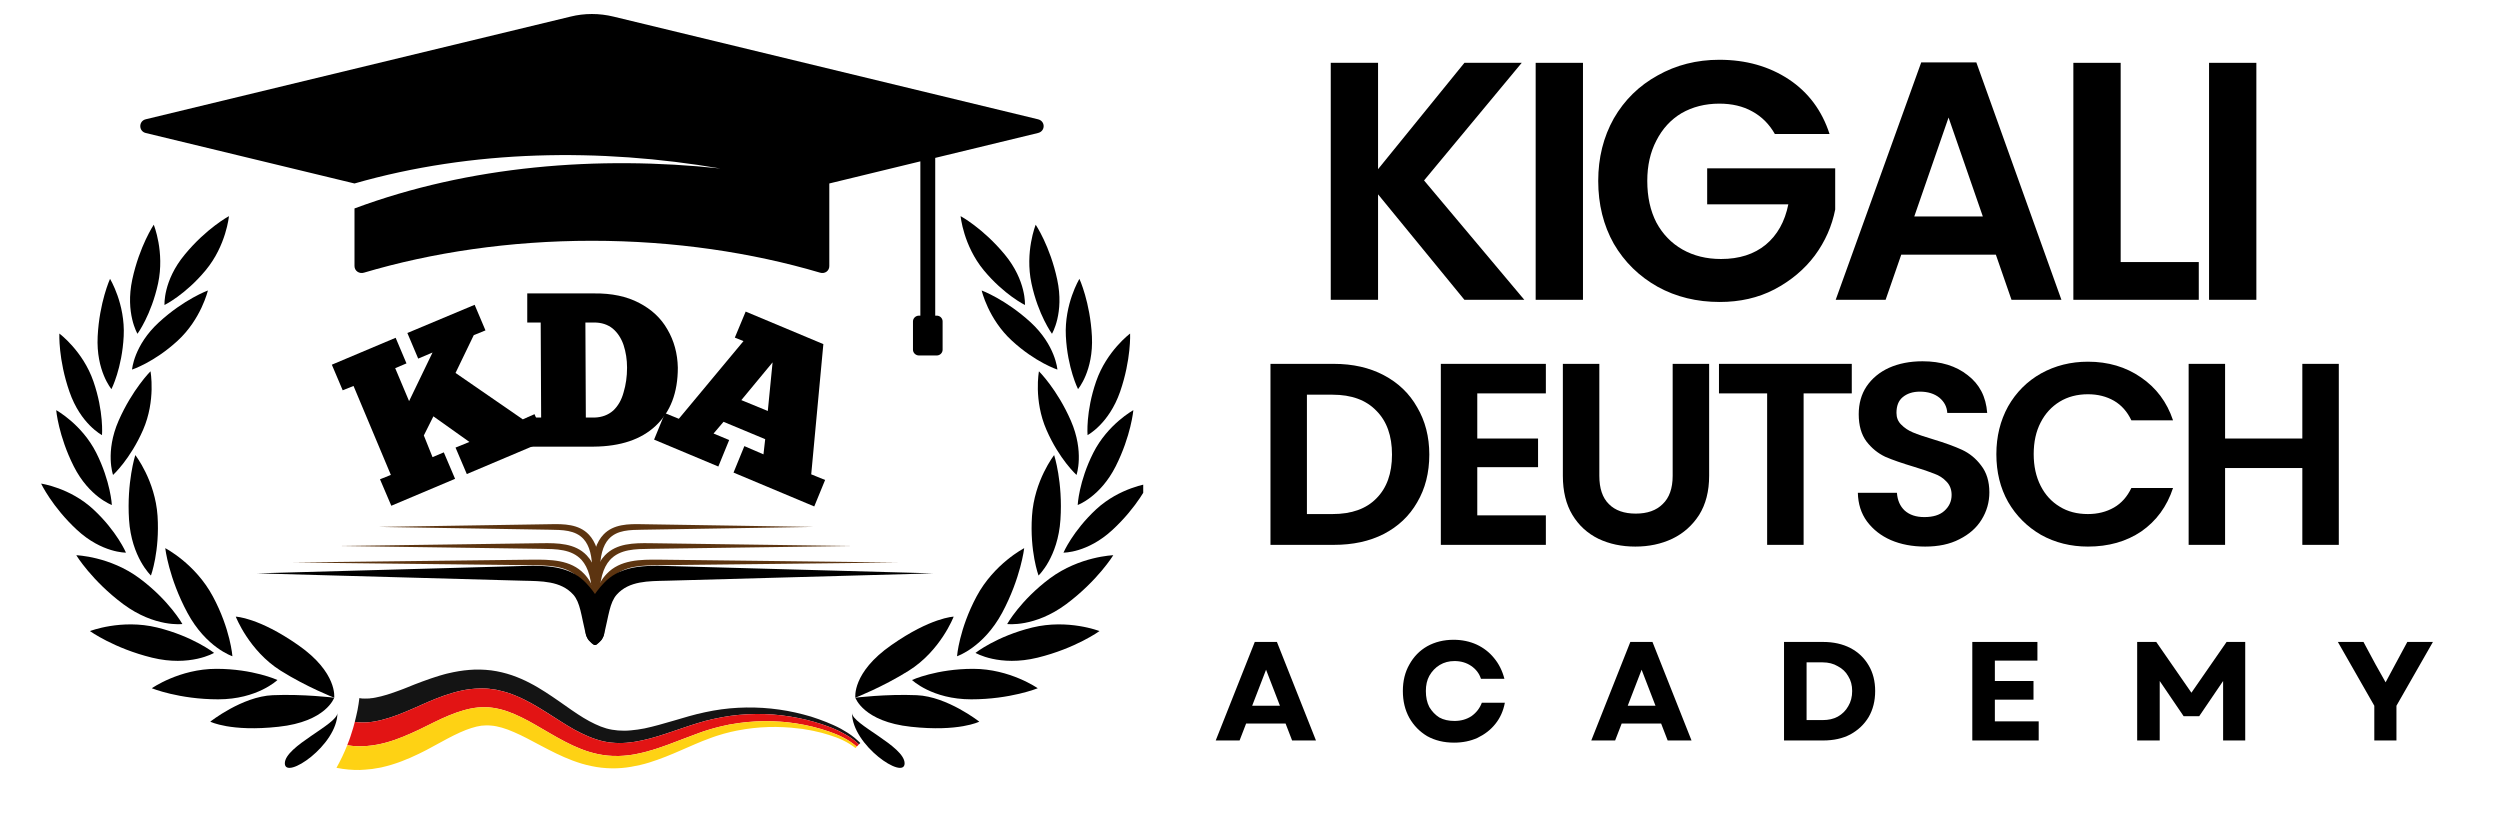 <svg xmlns="http://www.w3.org/2000/svg" xmlns:xlink="http://www.w3.org/1999/xlink" width="120" zoomAndPan="magnify" viewBox="0 0 90 30" height="40" preserveAspectRatio="xMidYMid meet" version="1.0"><defs><filter x="0%" y="0%" width="100%" height="100%" id="70f8ea570e"><feColorMatrix values="0 0 0 0 1 0 0 0 0 1 0 0 0 0 1 0 0 0 1 0" color-interpolation-filters="sRGB"/></filter><g/><clipPath id="755e08b6b7"><path d="M 7 25 L 12.34 25 L 12.34 27 L 7 27 Z M 7 25 " clip-rule="nonzero"/></clipPath><clipPath id="b05c84d3f9"><path d="M 8 22 L 12.34 22 L 12.34 26 L 8 26 Z M 8 22 " clip-rule="nonzero"/></clipPath><clipPath id="15f1f033db"><path d="M 1.453 17 L 5 17 L 5 20 L 1.453 20 Z M 1.453 17 " clip-rule="nonzero"/></clipPath><clipPath id="54533ea32e"><path d="M 5 7.773 L 9 7.773 L 9 11 L 5 11 Z M 5 7.773 " clip-rule="nonzero"/></clipPath><clipPath id="516e0be422"><path d="M 10 25 L 12.34 25 L 12.34 28 L 10 28 Z M 10 25 " clip-rule="nonzero"/></clipPath><clipPath id="b72b434449"><path d="M 30.27 25 L 36 25 L 36 27 L 30.27 27 Z M 30.27 25 " clip-rule="nonzero"/></clipPath><clipPath id="da7c2ec0f9"><path d="M 30.27 22 L 35 22 L 35 26 L 30.27 26 Z M 30.27 22 " clip-rule="nonzero"/></clipPath><clipPath id="c9596f1465"><path d="M 38 17 L 41.156 17 L 41.156 20 L 38 20 Z M 38 17 " clip-rule="nonzero"/></clipPath><clipPath id="fae0ae2d44"><path d="M 34 7.773 L 37 7.773 L 37 11 L 34 11 Z M 34 7.773 " clip-rule="nonzero"/></clipPath><clipPath id="d4cfdb0c40"><path d="M 30.27 25 L 33 25 L 33 28 L 30.27 28 Z M 30.27 25 " clip-rule="nonzero"/></clipPath><clipPath id="c11193b40f"><path d="M 5 0.465 L 37.645 0.465 L 37.645 12.805 L 5 12.805 Z M 5 0.465 " clip-rule="nonzero"/></clipPath><clipPath id="d405a36f83"><path d="M 13 18.867 L 22 18.867 L 22 21 L 13 21 Z M 13 18.867 " clip-rule="nonzero"/></clipPath><clipPath id="76aa7e89da"><path d="M 21 18.867 L 30 18.867 L 30 21 L 21 21 Z M 21 18.867 " clip-rule="nonzero"/></clipPath><clipPath id="5e2c95fe3e"><path d="M 9.227 20 L 22 20 L 22 23.219 L 9.227 23.219 Z M 9.227 20 " clip-rule="nonzero"/></clipPath><clipPath id="fea359886f"><path d="M 21 20 L 33.902 20 L 33.902 23.219 L 21 23.219 Z M 21 20 " clip-rule="nonzero"/></clipPath><mask id="cea271e478"><g filter="url(#70f8ea570e)"><rect x="-9" width="108" fill="#000000" y="-3" height="36" fill-opacity="0.92"/></g></mask><clipPath id="a3024f3821"><path d="M 1.129 1.094 L 19.98 1.094 L 19.98 4 L 1.129 4 Z M 1.129 1.094 " clip-rule="nonzero"/></clipPath><clipPath id="1856af4e4e"><path d="M 1.129 1.094 L 19.98 1.094 L 19.98 4.723 L 1.129 4.723 Z M 1.129 1.094 " clip-rule="nonzero"/></clipPath><clipPath id="3b6be4d935"><path d="M 1.129 2 L 19.98 2 L 19.98 4.723 L 1.129 4.723 Z M 1.129 2 " clip-rule="nonzero"/></clipPath><clipPath id="6b95deda86"><rect x="0" width="21" y="0" height="6"/></clipPath></defs><g clip-path="url(#755e08b6b7)"><path fill="#000000" d="M 12.031 25.117 C 12.031 25.117 11.746 25.98 10.023 26.164 C 8.305 26.352 7.57 25.98 7.57 25.98 C 7.57 25.98 8.715 25.074 9.816 25.027 C 10.918 24.98 12.031 25.117 12.031 25.117 Z M 12.031 25.117 " fill-opacity="1" fill-rule="nonzero"/></g><g clip-path="url(#b05c84d3f9)"><path fill="#000000" d="M 12.031 25.117 C 12.031 25.117 12.16 24.215 10.734 23.223 C 9.309 22.227 8.488 22.199 8.488 22.199 C 8.488 22.199 8.961 23.426 10.105 24.145 C 11.043 24.734 12.031 25.117 12.031 25.117 Z M 12.031 25.117 " fill-opacity="1" fill-rule="nonzero"/></g><path fill="#000000" d="M 9.988 24.48 C 9.988 24.48 9.113 24.078 7.789 24.078 C 6.461 24.078 5.465 24.777 5.465 24.777 C 5.465 24.777 6.445 25.176 7.855 25.176 C 9.266 25.176 9.988 24.48 9.988 24.48 Z M 9.988 24.48 " fill-opacity="1" fill-rule="nonzero"/><path fill="#000000" d="M 8.367 23.625 C 8.367 23.625 8.297 22.652 7.664 21.473 C 7.031 20.289 5.949 19.734 5.949 19.734 C 5.949 19.734 6.07 20.801 6.746 22.059 C 7.418 23.312 8.367 23.625 8.367 23.625 Z M 8.367 23.625 " fill-opacity="1" fill-rule="nonzero"/><path fill="#000000" d="M 7.707 23.504 C 7.707 23.504 6.945 22.906 5.656 22.59 C 4.371 22.277 3.238 22.719 3.238 22.719 C 3.238 22.719 4.102 23.34 5.473 23.676 C 6.844 24.012 7.707 23.504 7.707 23.504 Z M 7.707 23.504 " fill-opacity="1" fill-rule="nonzero"/><path fill="#000000" d="M 6.566 22.465 C 6.566 22.465 6.094 21.617 5.023 20.82 C 3.957 20.027 2.746 19.988 2.746 19.988 C 2.746 19.988 3.301 20.902 4.438 21.75 C 5.578 22.594 6.566 22.465 6.566 22.465 Z M 6.566 22.465 " fill-opacity="1" fill-rule="nonzero"/><path fill="#000000" d="M 5.434 20.719 C 5.434 20.719 5.754 19.848 5.672 18.574 C 5.586 17.297 4.871 16.383 4.871 16.383 C 4.871 16.383 4.559 17.352 4.645 18.707 C 4.734 20.066 5.434 20.719 5.434 20.719 Z M 5.434 20.719 " fill-opacity="1" fill-rule="nonzero"/><g clip-path="url(#15f1f033db)"><path fill="#000000" d="M 4.535 19.895 C 4.535 19.895 4.207 19.121 3.359 18.336 C 2.516 17.555 1.48 17.41 1.48 17.41 C 1.48 17.41 1.875 18.246 2.773 19.078 C 3.672 19.91 4.535 19.895 4.535 19.895 Z M 4.535 19.895 " fill-opacity="1" fill-rule="nonzero"/></g><path fill="#000000" d="M 4.027 18.18 C 4.027 18.18 3.984 17.336 3.465 16.301 C 2.945 15.27 2.023 14.766 2.023 14.766 C 2.023 14.766 2.102 15.688 2.656 16.789 C 3.211 17.887 4.027 18.18 4.027 18.18 Z M 4.027 18.18 " fill-opacity="1" fill-rule="nonzero"/><path fill="#000000" d="M 3.672 15.664 C 3.672 15.664 3.742 14.824 3.363 13.73 C 2.984 12.633 2.137 12.008 2.137 12.008 C 2.137 12.008 2.094 12.934 2.5 14.102 C 2.902 15.266 3.672 15.664 3.672 15.664 Z M 3.672 15.664 " fill-opacity="1" fill-rule="nonzero"/><path fill="#000000" d="M 4.012 14.008 C 4.012 14.008 4.395 13.258 4.453 12.102 C 4.512 10.941 3.961 10.039 3.961 10.039 C 3.961 10.039 3.578 10.879 3.516 12.109 C 3.453 13.348 4.012 14.008 4.012 14.008 Z M 4.012 14.008 " fill-opacity="1" fill-rule="nonzero"/><path fill="#000000" d="M 4.949 12.016 C 4.949 12.016 5.445 11.34 5.691 10.203 C 5.934 9.07 5.535 8.09 5.535 8.09 C 5.535 8.09 5.023 8.855 4.762 10.062 C 4.504 11.27 4.949 12.016 4.949 12.016 Z M 4.949 12.016 " fill-opacity="1" fill-rule="nonzero"/><path fill="#000000" d="M 4.07 17.098 C 4.07 17.098 4.688 16.535 5.152 15.473 C 5.613 14.41 5.418 13.367 5.418 13.367 C 5.418 13.367 4.766 14.016 4.27 15.145 C 3.777 16.273 4.07 17.098 4.07 17.098 Z M 4.07 17.098 " fill-opacity="1" fill-rule="nonzero"/><path fill="#000000" d="M 4.754 13.305 C 4.754 13.305 5.547 13.047 6.395 12.266 C 7.242 11.488 7.484 10.457 7.484 10.457 C 7.484 10.457 6.625 10.773 5.723 11.602 C 4.816 12.434 4.754 13.305 4.754 13.305 Z M 4.754 13.305 " fill-opacity="1" fill-rule="nonzero"/><g clip-path="url(#54533ea32e)"><path fill="#000000" d="M 5.922 10.98 C 5.922 10.98 6.672 10.613 7.406 9.727 C 8.145 8.836 8.242 7.781 8.242 7.781 C 8.242 7.781 7.434 8.215 6.652 9.164 C 5.867 10.109 5.922 10.98 5.922 10.98 Z M 5.922 10.98 " fill-opacity="1" fill-rule="nonzero"/></g><g clip-path="url(#516e0be422)"><path fill="#000000" d="M 12.148 25.664 C 12.148 26.832 10.254 28.102 10.254 27.48 C 10.254 26.859 12.148 26.078 12.148 25.664 Z M 12.148 25.664 " fill-opacity="1" fill-rule="nonzero"/></g><g clip-path="url(#b72b434449)"><path fill="#000000" d="M 30.793 25.117 C 30.793 25.117 31.078 25.98 32.797 26.164 C 34.52 26.352 35.254 25.98 35.254 25.98 C 35.254 25.98 34.105 25.074 33.004 25.027 C 31.902 24.98 30.793 25.117 30.793 25.117 Z M 30.793 25.117 " fill-opacity="1" fill-rule="nonzero"/></g><g clip-path="url(#da7c2ec0f9)"><path fill="#000000" d="M 30.793 25.117 C 30.793 25.117 30.664 24.215 32.09 23.223 C 33.512 22.227 34.332 22.199 34.332 22.199 C 34.332 22.199 33.863 23.426 32.715 24.145 C 31.777 24.734 30.793 25.117 30.793 25.117 Z M 30.793 25.117 " fill-opacity="1" fill-rule="nonzero"/></g><path fill="#000000" d="M 32.832 24.48 C 32.832 24.48 33.711 24.078 35.035 24.078 C 36.359 24.078 37.359 24.777 37.359 24.777 C 37.359 24.777 36.375 25.176 34.965 25.176 C 33.555 25.176 32.832 24.48 32.832 24.48 Z M 32.832 24.48 " fill-opacity="1" fill-rule="nonzero"/><path fill="#000000" d="M 34.453 23.625 C 34.453 23.625 34.527 22.652 35.156 21.473 C 35.789 20.289 36.871 19.734 36.871 19.734 C 36.871 19.734 36.75 20.801 36.078 22.059 C 35.402 23.312 34.453 23.625 34.453 23.625 Z M 34.453 23.625 " fill-opacity="1" fill-rule="nonzero"/><path fill="#000000" d="M 35.117 23.504 C 35.117 23.504 35.875 22.906 37.164 22.59 C 38.453 22.277 39.582 22.719 39.582 22.719 C 39.582 22.719 38.723 23.34 37.352 23.676 C 35.98 24.012 35.117 23.504 35.117 23.504 Z M 35.117 23.504 " fill-opacity="1" fill-rule="nonzero"/><path fill="#000000" d="M 36.258 22.465 C 36.258 22.465 36.73 21.617 37.797 20.82 C 38.867 20.027 40.078 19.988 40.078 19.988 C 40.078 19.988 39.52 20.902 38.383 21.75 C 37.246 22.594 36.258 22.465 36.258 22.465 Z M 36.258 22.465 " fill-opacity="1" fill-rule="nonzero"/><path fill="#000000" d="M 37.387 20.719 C 37.387 20.719 37.066 19.848 37.152 18.574 C 37.234 17.297 37.949 16.383 37.949 16.383 C 37.949 16.383 38.266 17.352 38.176 18.707 C 38.086 20.066 37.387 20.719 37.387 20.719 Z M 37.387 20.719 " fill-opacity="1" fill-rule="nonzero"/><g clip-path="url(#c9596f1465)"><path fill="#000000" d="M 38.285 19.895 C 38.285 19.895 38.617 19.121 39.461 18.336 C 40.305 17.555 41.344 17.41 41.344 17.41 C 41.344 17.41 40.949 18.246 40.047 19.078 C 39.148 19.91 38.285 19.895 38.285 19.895 Z M 38.285 19.895 " fill-opacity="1" fill-rule="nonzero"/></g><path fill="#000000" d="M 38.797 18.18 C 38.797 18.18 38.836 17.336 39.359 16.301 C 39.879 15.27 40.801 14.766 40.801 14.766 C 40.801 14.766 40.719 15.688 40.164 16.789 C 39.609 17.887 38.797 18.18 38.797 18.18 Z M 38.797 18.18 " fill-opacity="1" fill-rule="nonzero"/><path fill="#000000" d="M 39.152 15.664 C 39.152 15.664 39.082 14.824 39.461 13.73 C 39.84 12.633 40.684 12.008 40.684 12.008 C 40.684 12.008 40.727 12.934 40.324 14.102 C 39.918 15.266 39.152 15.664 39.152 15.664 Z M 39.152 15.664 " fill-opacity="1" fill-rule="nonzero"/><path fill="#000000" d="M 38.809 14.008 C 38.809 14.008 38.43 13.258 38.371 12.102 C 38.312 10.941 38.859 10.039 38.859 10.039 C 38.859 10.039 39.246 10.879 39.309 12.109 C 39.371 13.348 38.809 14.008 38.809 14.008 Z M 38.809 14.008 " fill-opacity="1" fill-rule="nonzero"/><path fill="#000000" d="M 37.871 12.016 C 37.871 12.016 37.375 11.34 37.133 10.203 C 36.891 9.07 37.285 8.09 37.285 8.09 C 37.285 8.09 37.801 8.855 38.059 10.062 C 38.32 11.27 37.871 12.016 37.871 12.016 Z M 37.871 12.016 " fill-opacity="1" fill-rule="nonzero"/><path fill="#000000" d="M 38.754 17.098 C 38.754 17.098 38.133 16.535 37.672 15.473 C 37.207 14.41 37.402 13.367 37.402 13.367 C 37.402 13.367 38.059 14.016 38.551 15.145 C 39.043 16.273 38.754 17.098 38.754 17.098 Z M 38.754 17.098 " fill-opacity="1" fill-rule="nonzero"/><path fill="#000000" d="M 38.066 13.305 C 38.066 13.305 37.277 13.047 36.43 12.266 C 35.578 11.488 35.34 10.457 35.34 10.457 C 35.34 10.457 36.195 10.773 37.102 11.602 C 38.004 12.434 38.066 13.305 38.066 13.305 Z M 38.066 13.305 " fill-opacity="1" fill-rule="nonzero"/><g clip-path="url(#fae0ae2d44)"><path fill="#000000" d="M 36.898 10.98 C 36.898 10.98 36.148 10.613 35.414 9.727 C 34.68 8.836 34.582 7.781 34.582 7.781 C 34.582 7.781 35.387 8.215 36.172 9.164 C 36.953 10.109 36.898 10.98 36.898 10.98 Z M 36.898 10.98 " fill-opacity="1" fill-rule="nonzero"/></g><g clip-path="url(#d4cfdb0c40)"><path fill="#000000" d="M 30.672 25.664 C 30.672 26.832 32.566 28.102 32.566 27.48 C 32.566 26.859 30.672 26.078 30.672 25.664 Z M 30.672 25.664 " fill-opacity="1" fill-rule="nonzero"/></g><g clip-path="url(#c11193b40f)"><path fill="#000000" d="M 37.363 4.293 L 22.086 0.598 C 21.574 0.473 21.039 0.473 20.539 0.598 L 5.25 4.293 C 4.984 4.355 4.984 4.727 5.25 4.789 L 12.762 6.605 C 17.012 5.387 21.586 5.324 25.934 6.066 C 21.531 5.594 16.895 5.965 12.762 7.504 L 12.762 9.578 C 12.762 9.754 12.934 9.867 13.102 9.816 C 15.539 9.094 18.336 8.668 21.309 8.668 C 24.277 8.668 27.078 9.094 29.523 9.816 C 29.695 9.867 29.855 9.754 29.855 9.578 L 29.855 6.605 L 33.133 5.809 L 33.133 11.363 L 33.082 11.363 C 32.965 11.363 32.867 11.457 32.867 11.57 L 32.867 12.59 C 32.867 12.703 32.965 12.797 33.082 12.797 L 33.723 12.797 C 33.84 12.797 33.934 12.703 33.934 12.59 L 33.934 11.57 C 33.934 11.457 33.84 11.363 33.723 11.363 L 33.668 11.363 L 33.668 5.684 L 37.363 4.789 C 37.641 4.727 37.641 4.355 37.363 4.293 Z M 37.363 4.293 " fill-opacity="1" fill-rule="nonzero"/></g><path fill="#5c3410" d="M 10.559 20.25 L 19.129 20.348 C 19.75 20.355 20.418 20.352 20.852 20.828 C 21.141 21.148 21.312 21.684 21.301 22.57 C 21.301 22.652 21.367 22.715 21.449 22.715 C 21.531 22.715 21.598 22.652 21.598 22.57 C 21.586 21.586 21.359 21.004 21.031 20.66 C 20.547 20.145 19.812 20.141 19.129 20.148 Z M 10.559 20.25 " fill-opacity="1" fill-rule="evenodd"/><path fill="#5c3410" d="M 12.223 19.656 L 19.492 19.758 C 20.016 19.766 20.578 19.762 20.938 20.16 C 21.18 20.43 21.324 20.883 21.312 21.629 C 21.312 21.707 21.379 21.773 21.461 21.773 C 21.543 21.773 21.609 21.707 21.609 21.629 C 21.598 20.785 21.402 20.289 21.121 19.992 C 20.703 19.555 20.078 19.547 19.492 19.555 Z M 12.223 19.656 " fill-opacity="1" fill-rule="evenodd"/><g clip-path="url(#d405a36f83)"><path fill="#5c3410" d="M 13.629 18.969 L 19.797 19.07 C 20.234 19.078 20.711 19.074 21.012 19.41 C 21.215 19.637 21.332 20.016 21.32 20.641 C 21.32 20.723 21.387 20.789 21.469 20.789 C 21.551 20.789 21.617 20.723 21.617 20.641 C 21.605 19.922 21.438 19.496 21.195 19.242 C 20.836 18.867 20.301 18.859 19.797 18.871 Z M 13.629 18.969 " fill-opacity="1" fill-rule="evenodd"/></g><path fill="#5c3410" d="M 32.312 20.25 L 23.742 20.148 C 23.059 20.141 22.324 20.145 21.84 20.66 C 21.508 21.004 21.285 21.586 21.273 22.57 C 21.273 22.652 21.34 22.715 21.422 22.715 C 21.504 22.715 21.566 22.652 21.566 22.57 C 21.559 21.684 21.73 21.148 22.02 20.828 C 22.449 20.352 23.121 20.355 23.742 20.348 Z M 32.312 20.25 " fill-opacity="1" fill-rule="evenodd"/><path fill="#5c3410" d="M 30.676 19.656 L 23.406 19.555 C 22.82 19.547 22.195 19.555 21.777 19.992 C 21.492 20.289 21.301 20.785 21.289 21.629 C 21.289 21.707 21.355 21.773 21.438 21.773 C 21.516 21.773 21.582 21.707 21.582 21.629 C 21.57 20.883 21.715 20.43 21.957 20.16 C 22.32 19.762 22.883 19.766 23.406 19.758 Z M 30.676 19.656 " fill-opacity="1" fill-rule="evenodd"/><g clip-path="url(#76aa7e89da)"><path fill="#5c3410" d="M 29.289 18.969 L 23.125 18.871 C 22.621 18.859 22.086 18.867 21.727 19.242 C 21.484 19.496 21.316 19.922 21.305 20.641 C 21.305 20.723 21.371 20.789 21.453 20.789 C 21.535 20.789 21.598 20.723 21.598 20.641 C 21.59 20.016 21.707 19.637 21.91 19.41 C 22.211 19.074 22.684 19.078 23.125 19.07 Z M 29.289 18.969 " fill-opacity="1" fill-rule="evenodd"/></g><g clip-path="url(#5e2c95fe3e)"><path fill="#000000" d="M 9.25 20.641 L 18.836 20.906 C 19.484 20.922 20.188 20.906 20.637 21.406 C 20.891 21.691 20.922 22.152 21.086 22.828 C 21.102 22.887 21.125 22.934 21.16 22.988 C 21.199 23.051 21.219 23.062 21.273 23.113 C 21.352 23.184 21.348 23.168 21.434 23.238 C 21.52 23.168 21.516 23.184 21.594 23.105 C 21.645 23.051 21.664 23.035 21.695 22.969 C 21.73 22.906 21.746 22.848 21.75 22.781 C 21.844 21.895 21.43 21.336 21.094 20.984 C 20.844 20.719 20.539 20.562 20.211 20.473 C 19.777 20.359 19.297 20.363 18.836 20.375 Z M 9.25 20.641 " fill-opacity="1" fill-rule="evenodd"/></g><g clip-path="url(#fea359886f)"><path fill="#000000" d="M 33.59 20.641 L 24 20.375 C 23.539 20.363 23.059 20.359 22.629 20.473 C 22.297 20.562 21.996 20.719 21.746 20.984 C 21.406 21.336 20.996 21.895 21.086 22.781 C 21.094 22.848 21.109 22.906 21.141 22.969 C 21.176 23.035 21.191 23.051 21.246 23.105 C 21.32 23.184 21.32 23.168 21.406 23.238 C 21.488 23.168 21.488 23.184 21.566 23.113 C 21.617 23.062 21.641 23.051 21.68 22.988 C 21.711 22.934 21.734 22.887 21.75 22.828 C 21.914 22.152 21.949 21.691 22.203 21.406 C 22.648 20.906 23.352 20.922 24 20.906 Z M 33.59 20.641 " fill-opacity="1" fill-rule="evenodd"/></g><g mask="url(#cea271e478)"><g transform="matrix(1, 0, 0, 1, 11, 23)"><g clip-path="url(#6b95deda86)"><g clip-path="url(#a3024f3821)"><path fill="#000000" d="M 19.969 3.75 L 19.922 3.797 C 19.777 3.664 19.617 3.543 19.441 3.445 C 19.27 3.344 19.086 3.258 18.898 3.184 C 18.523 3.039 18.133 2.93 17.734 2.848 C 17.34 2.77 16.934 2.719 16.527 2.707 C 16.121 2.695 15.711 2.715 15.305 2.77 C 15.105 2.797 14.902 2.836 14.703 2.879 C 14.652 2.887 14.605 2.902 14.555 2.914 L 14.406 2.949 C 14.305 2.977 14.207 3.004 14.109 3.035 C 13.723 3.152 13.344 3.293 12.969 3.414 C 12.594 3.539 12.215 3.648 11.836 3.707 C 11.648 3.734 11.457 3.754 11.27 3.75 C 11.086 3.746 10.898 3.727 10.719 3.688 C 10.359 3.605 10.012 3.449 9.676 3.266 C 9.34 3.078 9.016 2.859 8.676 2.645 C 8.332 2.43 7.977 2.215 7.578 2.051 C 7.379 1.965 7.168 1.898 6.949 1.852 L 6.867 1.832 C 6.84 1.828 6.812 1.824 6.785 1.82 L 6.699 1.809 C 6.672 1.805 6.645 1.801 6.617 1.797 L 6.531 1.789 C 6.504 1.789 6.473 1.789 6.445 1.785 C 6.391 1.785 6.332 1.781 6.273 1.785 C 6.047 1.789 5.824 1.816 5.609 1.863 C 5.395 1.91 5.188 1.973 4.984 2.043 C 4.586 2.184 4.211 2.355 3.852 2.516 C 3.492 2.672 3.141 2.816 2.789 2.906 C 2.438 3 2.09 3.039 1.773 2.988 C 1.809 2.848 1.84 2.707 1.871 2.562 C 1.898 2.418 1.922 2.273 1.938 2.129 C 1.949 2.133 1.957 2.133 1.965 2.137 L 1.98 2.137 L 1.996 2.141 C 2.016 2.141 2.031 2.145 2.055 2.148 C 2.074 2.148 2.098 2.148 2.121 2.148 C 2.129 2.152 2.145 2.148 2.156 2.148 L 2.191 2.148 C 2.203 2.148 2.215 2.148 2.227 2.148 L 2.266 2.145 C 2.293 2.145 2.316 2.145 2.344 2.137 L 2.426 2.129 L 2.516 2.113 C 2.645 2.09 2.789 2.051 2.934 2.008 C 3.082 1.965 3.238 1.906 3.398 1.848 L 3.523 1.801 L 3.652 1.75 L 3.922 1.641 C 4.109 1.57 4.301 1.496 4.508 1.426 C 4.559 1.406 4.609 1.391 4.664 1.375 L 4.824 1.324 L 4.988 1.277 C 5.016 1.27 5.047 1.262 5.074 1.254 L 5.16 1.234 C 5.391 1.18 5.637 1.137 5.891 1.117 C 6.148 1.094 6.418 1.102 6.68 1.133 C 6.945 1.168 7.195 1.23 7.43 1.309 C 7.664 1.391 7.879 1.484 8.078 1.59 C 8.277 1.691 8.461 1.805 8.633 1.914 C 8.98 2.137 9.285 2.359 9.578 2.562 C 9.867 2.762 10.145 2.938 10.422 3.066 C 10.559 3.133 10.695 3.184 10.828 3.223 C 10.965 3.262 11.105 3.285 11.25 3.297 C 11.398 3.309 11.551 3.309 11.711 3.293 C 11.871 3.281 12.035 3.254 12.203 3.223 C 12.539 3.152 12.887 3.051 13.25 2.945 C 13.609 2.84 13.984 2.723 14.379 2.641 C 14.773 2.555 15.172 2.5 15.57 2.48 C 16.367 2.438 17.16 2.52 17.914 2.719 C 18.008 2.742 18.102 2.773 18.195 2.797 C 18.289 2.828 18.379 2.859 18.473 2.891 C 18.562 2.922 18.652 2.957 18.742 2.992 C 18.832 3.027 18.922 3.066 19.008 3.105 C 19.098 3.145 19.184 3.188 19.27 3.234 C 19.355 3.281 19.441 3.332 19.52 3.383 C 19.602 3.438 19.684 3.492 19.758 3.555 C 19.832 3.617 19.902 3.68 19.973 3.75 Z M 19.969 3.75 " fill-opacity="1" fill-rule="nonzero"/></g><g clip-path="url(#1856af4e4e)"><path fill="#df0000" d="M 19.922 3.797 L 19.844 3.879 C 19.699 3.754 19.539 3.648 19.371 3.559 C 19.199 3.469 19.016 3.395 18.832 3.332 C 18.457 3.203 18.07 3.109 17.68 3.047 L 17.609 3.035 L 17.535 3.027 L 17.387 3.008 C 17.336 3 17.289 2.996 17.238 2.992 L 17.09 2.98 C 17.043 2.977 16.992 2.977 16.941 2.973 C 16.895 2.969 16.844 2.965 16.797 2.965 L 16.648 2.961 C 16.598 2.961 16.547 2.961 16.5 2.961 C 16.105 2.969 15.711 3.004 15.324 3.074 L 15.25 3.086 L 15.18 3.102 L 15.035 3.133 L 14.965 3.148 L 14.891 3.168 L 14.75 3.203 C 14.656 3.23 14.562 3.254 14.469 3.285 C 14.375 3.312 14.281 3.344 14.188 3.379 C 13.812 3.512 13.441 3.664 13.059 3.805 C 12.676 3.945 12.277 4.078 11.855 4.156 C 11.75 4.176 11.641 4.188 11.535 4.199 C 11.48 4.203 11.426 4.211 11.371 4.211 C 11.344 4.215 11.316 4.215 11.289 4.215 L 11.207 4.215 C 10.984 4.219 10.762 4.195 10.547 4.152 C 10.328 4.109 10.117 4.043 9.918 3.965 C 9.719 3.887 9.527 3.797 9.34 3.699 C 8.969 3.508 8.625 3.293 8.281 3.098 C 7.941 2.902 7.602 2.727 7.254 2.605 C 7.082 2.547 6.906 2.504 6.734 2.48 C 6.688 2.477 6.645 2.469 6.602 2.465 C 6.559 2.465 6.516 2.461 6.473 2.461 L 6.344 2.461 L 6.211 2.469 C 5.863 2.504 5.512 2.613 5.16 2.758 C 4.984 2.832 4.809 2.91 4.633 3 L 4.09 3.266 C 3.902 3.355 3.711 3.441 3.512 3.523 C 3.316 3.602 3.109 3.676 2.895 3.734 C 2.676 3.793 2.453 3.836 2.219 3.855 C 1.984 3.875 1.742 3.871 1.5 3.828 C 1.527 3.762 1.551 3.691 1.578 3.625 C 1.602 3.555 1.629 3.484 1.648 3.414 C 1.695 3.273 1.738 3.133 1.773 2.988 C 2.09 3.039 2.438 3 2.789 2.906 C 3.141 2.816 3.492 2.672 3.852 2.516 C 4.211 2.355 4.586 2.184 4.984 2.043 C 5.188 1.973 5.395 1.91 5.609 1.863 C 5.824 1.816 6.047 1.789 6.273 1.785 C 6.332 1.781 6.387 1.785 6.445 1.785 C 6.473 1.789 6.5 1.789 6.531 1.789 L 6.613 1.797 C 6.645 1.801 6.672 1.805 6.699 1.809 L 6.785 1.82 C 6.812 1.824 6.84 1.828 6.867 1.832 L 6.949 1.852 C 7.168 1.898 7.379 1.965 7.578 2.051 C 7.977 2.215 8.332 2.43 8.672 2.645 C 9.016 2.859 9.34 3.078 9.676 3.266 C 10.012 3.449 10.359 3.605 10.719 3.688 C 10.898 3.727 11.082 3.746 11.27 3.75 C 11.457 3.75 11.648 3.734 11.836 3.707 C 12.215 3.648 12.59 3.539 12.969 3.414 C 13.344 3.293 13.723 3.152 14.109 3.035 C 14.207 3.004 14.305 2.977 14.406 2.949 L 14.555 2.914 C 14.602 2.902 14.652 2.887 14.703 2.879 C 14.902 2.836 15.102 2.797 15.305 2.77 C 15.711 2.715 16.121 2.695 16.527 2.707 C 16.934 2.719 17.336 2.77 17.734 2.848 C 18.133 2.926 18.52 3.039 18.898 3.184 C 19.086 3.258 19.266 3.344 19.441 3.445 C 19.617 3.543 19.777 3.66 19.922 3.797 Z M 19.922 3.797 " fill-opacity="1" fill-rule="nonzero"/></g><g clip-path="url(#3b6be4d935)"><path fill="#fece00" d="M 19.844 3.879 L 19.797 3.93 C 19.523 3.711 19.191 3.562 18.84 3.457 C 18.754 3.43 18.664 3.402 18.574 3.379 L 18.441 3.348 L 18.371 3.332 C 18.352 3.328 18.328 3.32 18.305 3.316 L 18.168 3.289 C 18.125 3.281 18.078 3.273 18.031 3.266 L 17.895 3.242 L 17.828 3.234 L 17.758 3.227 C 17.027 3.133 16.285 3.156 15.578 3.293 C 15.555 3.297 15.535 3.301 15.512 3.305 L 15.445 3.32 L 15.312 3.348 C 15.227 3.371 15.141 3.395 15.055 3.414 C 14.969 3.441 14.883 3.465 14.797 3.492 L 14.672 3.535 C 14.629 3.551 14.586 3.566 14.543 3.582 C 14.207 3.703 13.867 3.859 13.512 4.012 C 13.156 4.168 12.781 4.324 12.367 4.453 C 12.164 4.516 11.945 4.566 11.719 4.605 C 11.492 4.645 11.258 4.664 11.016 4.66 C 10.773 4.656 10.523 4.629 10.289 4.578 C 10.055 4.531 9.832 4.461 9.621 4.383 C 9.195 4.223 8.82 4.027 8.473 3.844 C 8.125 3.66 7.805 3.484 7.5 3.355 C 7.352 3.289 7.203 3.234 7.066 3.195 C 6.93 3.156 6.797 3.129 6.676 3.121 C 6.555 3.109 6.441 3.113 6.328 3.125 C 6.215 3.141 6.094 3.168 5.965 3.211 C 5.836 3.25 5.703 3.305 5.562 3.367 C 5.422 3.43 5.273 3.504 5.117 3.586 C 4.965 3.668 4.805 3.754 4.633 3.848 L 4.504 3.918 L 4.367 3.992 C 4.273 4.039 4.18 4.09 4.078 4.137 C 3.883 4.234 3.672 4.324 3.449 4.41 C 3.223 4.496 2.98 4.57 2.719 4.629 L 2.629 4.645 C 2.598 4.652 2.566 4.656 2.535 4.66 L 2.395 4.684 C 2.379 4.688 2.363 4.688 2.348 4.688 C 2.281 4.695 2.219 4.703 2.152 4.707 C 2.086 4.711 2.02 4.715 1.949 4.719 C 1.68 4.723 1.395 4.699 1.113 4.641 C 1.262 4.375 1.391 4.105 1.5 3.828 C 1.742 3.871 1.984 3.875 2.219 3.855 C 2.453 3.836 2.68 3.793 2.895 3.734 C 3.109 3.676 3.316 3.602 3.512 3.52 C 3.711 3.441 3.902 3.355 4.09 3.266 L 4.633 2.996 C 4.809 2.91 4.984 2.832 5.16 2.758 C 5.512 2.613 5.863 2.5 6.211 2.469 L 6.344 2.461 L 6.473 2.461 C 6.516 2.461 6.559 2.465 6.602 2.465 C 6.645 2.469 6.691 2.477 6.734 2.48 C 6.906 2.504 7.082 2.547 7.254 2.605 C 7.602 2.727 7.941 2.902 8.281 3.098 C 8.625 3.293 8.973 3.508 9.34 3.699 C 9.527 3.797 9.719 3.887 9.918 3.965 C 10.121 4.043 10.328 4.109 10.547 4.152 C 10.762 4.195 10.984 4.219 11.207 4.215 L 11.289 4.215 C 11.316 4.215 11.344 4.211 11.371 4.211 C 11.426 4.211 11.48 4.203 11.535 4.199 C 11.641 4.188 11.75 4.176 11.855 4.156 C 12.277 4.078 12.676 3.945 13.059 3.805 C 13.445 3.664 13.816 3.512 14.188 3.379 C 14.281 3.344 14.375 3.312 14.469 3.285 C 14.562 3.254 14.656 3.23 14.75 3.203 L 14.891 3.164 L 14.965 3.148 L 15.035 3.133 L 15.18 3.102 L 15.25 3.086 L 15.324 3.074 C 15.711 3.004 16.105 2.969 16.5 2.961 C 16.547 2.961 16.598 2.961 16.648 2.961 L 16.797 2.965 C 16.844 2.965 16.895 2.969 16.945 2.973 C 16.992 2.973 17.043 2.977 17.094 2.98 L 17.238 2.992 C 17.289 2.996 17.34 3 17.387 3.008 L 17.535 3.027 L 17.609 3.035 L 17.68 3.047 C 18.07 3.109 18.457 3.203 18.832 3.332 C 19.02 3.395 19.199 3.469 19.371 3.559 C 19.543 3.648 19.703 3.754 19.844 3.879 Z M 19.844 3.879 " fill-opacity="1" fill-rule="nonzero"/></g></g></g></g><g fill="#000000" fill-opacity="1"><g transform="translate(47.063, 10.793)"><g><path d="M 5.656 0 L 2.547 -3.797 L 2.547 0 L 0.844 0 L 0.844 -8.531 L 2.547 -8.531 L 2.547 -4.703 L 5.656 -8.531 L 7.719 -8.531 L 4.203 -4.297 L 7.812 0 Z M 5.656 0 "/></g></g></g><g fill="#000000" fill-opacity="1"><g transform="translate(54.44, 10.793)"><g><path d="M 2.547 -8.531 L 2.547 0 L 0.844 0 L 0.844 -8.531 Z M 2.547 -8.531 "/></g></g></g><g fill="#000000" fill-opacity="1"><g transform="translate(57.114, 10.793)"><g><path d="M 6.781 -5.969 C 6.582 -6.32 6.312 -6.594 5.969 -6.781 C 5.633 -6.969 5.238 -7.062 4.781 -7.062 C 4.27 -7.062 3.816 -6.945 3.422 -6.719 C 3.035 -6.488 2.734 -6.16 2.516 -5.734 C 2.297 -5.316 2.188 -4.832 2.188 -4.281 C 2.188 -3.707 2.297 -3.207 2.516 -2.781 C 2.742 -2.363 3.055 -2.039 3.453 -1.812 C 3.859 -1.582 4.32 -1.469 4.844 -1.469 C 5.5 -1.469 6.035 -1.641 6.453 -1.984 C 6.867 -2.328 7.141 -2.812 7.266 -3.438 L 4.344 -3.438 L 4.344 -4.734 L 8.953 -4.734 L 8.953 -3.25 C 8.836 -2.656 8.594 -2.102 8.219 -1.594 C 7.844 -1.094 7.359 -0.688 6.766 -0.375 C 6.18 -0.07 5.523 0.078 4.797 0.078 C 3.973 0.078 3.227 -0.102 2.562 -0.469 C 1.895 -0.844 1.367 -1.359 0.984 -2.016 C 0.609 -2.68 0.422 -3.438 0.422 -4.281 C 0.422 -5.113 0.609 -5.863 0.984 -6.531 C 1.367 -7.195 1.895 -7.711 2.562 -8.078 C 3.227 -8.453 3.969 -8.641 4.781 -8.641 C 5.738 -8.641 6.57 -8.406 7.281 -7.938 C 7.988 -7.469 8.477 -6.812 8.75 -5.969 Z M 6.781 -5.969 "/></g></g></g><g fill="#000000" fill-opacity="1"><g transform="translate(65.773, 10.793)"><g><path d="M 6.078 -1.625 L 2.672 -1.625 L 2.109 0 L 0.312 0 L 3.391 -8.547 L 5.375 -8.547 L 8.438 0 L 6.641 0 Z M 5.609 -3 L 4.375 -6.562 L 3.141 -3 Z M 5.609 -3 "/></g></g></g><g fill="#000000" fill-opacity="1"><g transform="translate(73.797, 10.793)"><g><path d="M 2.547 -1.359 L 5.359 -1.359 L 5.359 0 L 0.844 0 L 0.844 -8.531 L 2.547 -8.531 Z M 2.547 -1.359 "/></g></g></g><g fill="#000000" fill-opacity="1"><g transform="translate(78.682, 10.793)"><g><path d="M 2.547 -8.531 L 2.547 0 L 0.844 0 L 0.844 -8.531 Z M 2.547 -8.531 "/></g></g></g><g fill="#000000" fill-opacity="1"><g transform="translate(81.357, 10.793)"><g/></g></g><g fill="#000000" fill-opacity="1"><g transform="translate(43.719, 26.657)"><g><path d="M 0.047 0 L 1.453 -3.547 L 2.25 -3.547 L 3.656 0 L 2.797 0 L 2.562 -0.609 L 1.141 -0.609 L 0.906 0 Z M 1.359 -1.25 L 2.359 -1.25 L 1.859 -2.547 Z M 1.359 -1.25 "/></g></g></g><g fill="#000000" fill-opacity="1"><g transform="translate(50.284, 26.657)"><g><path d="M 2.062 0.078 C 1.695 0.078 1.375 0 1.094 -0.156 C 0.82 -0.32 0.609 -0.539 0.453 -0.812 C 0.297 -1.094 0.219 -1.414 0.219 -1.781 C 0.219 -2.145 0.297 -2.461 0.453 -2.734 C 0.609 -3.016 0.82 -3.234 1.094 -3.391 C 1.375 -3.547 1.691 -3.625 2.047 -3.625 C 2.348 -3.625 2.625 -3.566 2.875 -3.453 C 3.125 -3.336 3.332 -3.176 3.5 -2.969 C 3.676 -2.758 3.801 -2.508 3.875 -2.219 L 3.031 -2.219 C 2.969 -2.414 2.848 -2.57 2.672 -2.688 C 2.504 -2.801 2.305 -2.859 2.078 -2.859 C 1.879 -2.859 1.703 -2.812 1.547 -2.719 C 1.391 -2.625 1.266 -2.492 1.172 -2.328 C 1.086 -2.172 1.047 -1.988 1.047 -1.781 C 1.047 -1.562 1.086 -1.367 1.172 -1.203 C 1.266 -1.047 1.383 -0.922 1.531 -0.828 C 1.688 -0.742 1.867 -0.703 2.078 -0.703 C 2.305 -0.703 2.508 -0.758 2.688 -0.875 C 2.863 -1 2.988 -1.16 3.062 -1.359 L 3.891 -1.359 C 3.836 -1.066 3.723 -0.812 3.547 -0.594 C 3.379 -0.383 3.164 -0.219 2.906 -0.094 C 2.656 0.02 2.375 0.078 2.062 0.078 Z M 2.062 0.078 "/></g></g></g><g fill="#000000" fill-opacity="1"><g transform="translate(57.239, 26.657)"><g><path d="M 0.047 0 L 1.453 -3.547 L 2.25 -3.547 L 3.656 0 L 2.797 0 L 2.562 -0.609 L 1.141 -0.609 L 0.906 0 Z M 1.359 -1.25 L 2.359 -1.25 L 1.859 -2.547 Z M 1.359 -1.25 "/></g></g></g><g fill="#000000" fill-opacity="1"><g transform="translate(63.803, 26.657)"><g><path d="M 0.422 0 L 0.422 -3.547 L 1.828 -3.547 C 2.203 -3.547 2.531 -3.473 2.812 -3.328 C 3.094 -3.18 3.312 -2.973 3.469 -2.703 C 3.625 -2.441 3.703 -2.133 3.703 -1.781 C 3.703 -1.426 3.625 -1.113 3.469 -0.844 C 3.312 -0.582 3.094 -0.375 2.812 -0.219 C 2.531 -0.07 2.203 0 1.828 0 Z M 1.234 -0.734 L 1.812 -0.734 C 2.02 -0.734 2.203 -0.773 2.359 -0.859 C 2.523 -0.953 2.648 -1.078 2.734 -1.234 C 2.828 -1.391 2.875 -1.57 2.875 -1.781 C 2.875 -1.988 2.828 -2.164 2.734 -2.312 C 2.648 -2.469 2.523 -2.586 2.359 -2.672 C 2.203 -2.766 2.02 -2.812 1.812 -2.812 L 1.234 -2.812 Z M 1.234 -0.734 "/></g></g></g><g fill="#000000" fill-opacity="1"><g transform="translate(70.581, 26.657)"><g><path d="M 0.422 0 L 0.422 -3.547 L 2.766 -3.547 L 2.766 -2.875 L 1.234 -2.875 L 1.234 -2.141 L 2.625 -2.141 L 2.625 -1.469 L 1.234 -1.469 L 1.234 -0.688 L 2.812 -0.688 L 2.812 0 Z M 0.422 0 "/></g></g></g><g fill="#000000" fill-opacity="1"><g transform="translate(76.516, 26.657)"><g><path d="M 0.422 0 L 0.422 -3.547 L 1.109 -3.547 L 2.375 -1.719 L 3.641 -3.547 L 4.312 -3.547 L 4.312 0 L 3.516 0 L 3.516 -2.141 L 2.656 -0.875 L 2.094 -0.875 L 1.234 -2.141 L 1.234 0 Z M 0.422 0 "/></g></g></g><g fill="#000000" fill-opacity="1"><g transform="translate(84.116, 26.657)"><g><path d="M 1.359 0 L 1.359 -1.25 L 0.047 -3.547 L 0.969 -3.547 L 1.406 -2.734 L 1.766 -2.094 L 2.109 -2.734 L 2.547 -3.547 L 3.469 -3.547 L 2.156 -1.25 L 2.156 0 Z M 1.359 0 "/></g></g></g><g fill="#000000" fill-opacity="1"><g transform="translate(13.899, 18.285)"><g><path d="M 0.734 -5.203 L 0.328 -5.031 L 0.828 -3.844 L 1.672 -5.594 L 1.156 -5.375 L 0.766 -6.297 L 3.188 -7.312 L 3.578 -6.391 L 3.156 -6.219 L 2.5 -4.859 L 4.922 -3.188 L 5.344 -3.375 L 5.75 -2.422 L 2.906 -1.219 L 2.5 -2.172 L 3 -2.375 L 1.703 -3.297 L 1.359 -2.609 L 1.672 -1.828 L 2.078 -2 L 2.484 -1.047 L 0.188 -0.078 L -0.219 -1.031 L 0.172 -1.188 L -1.172 -4.391 L -1.562 -4.234 L -1.953 -5.156 L 0.344 -6.125 Z M 0.734 -5.203 "/></g></g></g><g fill="#000000" fill-opacity="1"><g transform="translate(18.793, 16.079)"><g><path d="M 0.203 0 L 0.203 -1.047 L 0.688 -1.047 L 0.672 -4.469 L 0.188 -4.469 L 0.188 -5.516 L 2.594 -5.516 C 3.227 -5.523 3.77 -5.41 4.219 -5.172 C 4.664 -4.941 5.004 -4.625 5.234 -4.219 C 5.473 -3.812 5.598 -3.352 5.609 -2.844 C 5.609 -1.945 5.344 -1.25 4.812 -0.75 C 4.289 -0.258 3.547 -0.008 2.578 0 Z M 2.297 -1.047 L 2.609 -1.047 C 2.879 -1.055 3.102 -1.141 3.281 -1.297 C 3.457 -1.461 3.582 -1.68 3.656 -1.953 C 3.738 -2.223 3.781 -2.52 3.781 -2.844 C 3.781 -3.133 3.738 -3.406 3.656 -3.656 C 3.57 -3.906 3.441 -4.102 3.266 -4.25 C 3.086 -4.395 2.863 -4.469 2.594 -4.469 L 2.281 -4.469 Z M 2.297 -1.047 "/></g></g></g><g fill="#000000" fill-opacity="1"><g transform="translate(23.438, 15.779)"><g><path d="M 5.875 2.453 L 2.969 1.234 L 3.359 0.281 L 4.047 0.578 L 4.109 0.031 L 2.609 -0.594 L 2.25 -0.172 L 2.812 0.062 L 2.422 1.016 L 0.109 0.047 L 0.5 -0.906 L 1 -0.703 L 3.328 -3.5 L 3.016 -3.625 L 3.406 -4.562 L 6.203 -3.391 L 5.766 1.297 L 6.266 1.5 Z M 3.25 -1.375 L 4.203 -0.984 L 4.375 -2.734 Z M 3.25 -1.375 "/></g></g></g><g fill="#000000" fill-opacity="1"><g transform="translate(45.096, 19.615)"><g><path d="M 2.922 -6.516 C 3.609 -6.516 4.207 -6.379 4.719 -6.109 C 5.238 -5.836 5.641 -5.453 5.922 -4.953 C 6.211 -4.461 6.359 -3.895 6.359 -3.25 C 6.359 -2.594 6.211 -2.02 5.922 -1.531 C 5.641 -1.039 5.238 -0.66 4.719 -0.391 C 4.207 -0.129 3.609 0 2.922 0 L 0.641 0 L 0.641 -6.516 Z M 2.875 -1.109 C 3.562 -1.109 4.086 -1.297 4.453 -1.672 C 4.828 -2.047 5.016 -2.57 5.016 -3.25 C 5.016 -3.926 4.828 -4.453 4.453 -4.828 C 4.086 -5.211 3.562 -5.406 2.875 -5.406 L 1.953 -5.406 L 1.953 -1.109 Z M 2.875 -1.109 "/></g></g></g><g fill="#000000" fill-opacity="1"><g transform="translate(51.229, 19.615)"><g><path d="M 1.953 -5.453 L 1.953 -3.828 L 4.141 -3.828 L 4.141 -2.797 L 1.953 -2.797 L 1.953 -1.062 L 4.422 -1.062 L 4.422 0 L 0.641 0 L 0.641 -6.516 L 4.422 -6.516 L 4.422 -5.453 Z M 1.953 -5.453 "/></g></g></g><g fill="#000000" fill-opacity="1"><g transform="translate(55.638, 19.615)"><g><path d="M 1.938 -6.516 L 1.938 -2.484 C 1.938 -2.035 2.051 -1.695 2.281 -1.469 C 2.508 -1.238 2.832 -1.125 3.25 -1.125 C 3.664 -1.125 3.988 -1.238 4.219 -1.469 C 4.457 -1.695 4.578 -2.035 4.578 -2.484 L 4.578 -6.516 L 5.891 -6.516 L 5.891 -2.484 C 5.891 -1.93 5.77 -1.461 5.531 -1.078 C 5.289 -0.703 4.969 -0.414 4.562 -0.219 C 4.164 -0.031 3.723 0.062 3.234 0.062 C 2.742 0.062 2.301 -0.031 1.906 -0.219 C 1.508 -0.414 1.195 -0.703 0.969 -1.078 C 0.738 -1.461 0.625 -1.93 0.625 -2.484 L 0.625 -6.516 Z M 1.938 -6.516 "/></g></g></g><g fill="#000000" fill-opacity="1"><g transform="translate(61.586, 19.615)"><g><path d="M 5.078 -6.516 L 5.078 -5.453 L 3.344 -5.453 L 3.344 0 L 2.031 0 L 2.031 -5.453 L 0.297 -5.453 L 0.297 -6.516 Z M 5.078 -6.516 "/></g></g></g><g fill="#000000" fill-opacity="1"><g transform="translate(66.414, 19.615)"><g><path d="M 2.891 0.062 C 2.43 0.062 2.02 -0.016 1.656 -0.172 C 1.301 -0.328 1.016 -0.551 0.797 -0.844 C 0.586 -1.133 0.477 -1.477 0.469 -1.875 L 1.875 -1.875 C 1.895 -1.602 1.988 -1.391 2.156 -1.234 C 2.332 -1.078 2.566 -1 2.859 -1 C 3.172 -1 3.41 -1.07 3.578 -1.219 C 3.754 -1.375 3.844 -1.566 3.844 -1.797 C 3.844 -1.992 3.781 -2.156 3.656 -2.281 C 3.539 -2.406 3.395 -2.5 3.219 -2.562 C 3.039 -2.633 2.797 -2.719 2.484 -2.812 C 2.066 -2.938 1.723 -3.055 1.453 -3.172 C 1.191 -3.297 0.969 -3.477 0.781 -3.719 C 0.594 -3.969 0.5 -4.297 0.5 -4.703 C 0.5 -5.086 0.594 -5.422 0.781 -5.703 C 0.977 -5.992 1.25 -6.219 1.594 -6.375 C 1.945 -6.531 2.348 -6.609 2.797 -6.609 C 3.461 -6.609 4.004 -6.441 4.422 -6.109 C 4.848 -5.785 5.082 -5.332 5.125 -4.75 L 3.688 -4.75 C 3.676 -4.969 3.582 -5.148 3.406 -5.297 C 3.227 -5.441 2.992 -5.516 2.703 -5.516 C 2.441 -5.516 2.234 -5.445 2.078 -5.312 C 1.93 -5.188 1.859 -5 1.859 -4.75 C 1.859 -4.582 1.914 -4.441 2.031 -4.328 C 2.145 -4.211 2.285 -4.117 2.453 -4.047 C 2.629 -3.973 2.875 -3.891 3.188 -3.797 C 3.602 -3.672 3.945 -3.547 4.219 -3.422 C 4.488 -3.297 4.719 -3.109 4.906 -2.859 C 5.102 -2.609 5.203 -2.285 5.203 -1.891 C 5.203 -1.535 5.109 -1.207 4.922 -0.906 C 4.742 -0.613 4.477 -0.379 4.125 -0.203 C 3.781 -0.023 3.367 0.062 2.891 0.062 Z M 2.891 0.062 "/></g></g></g><g fill="#000000" fill-opacity="1"><g transform="translate(71.541, 19.615)"><g><path d="M 0.328 -3.266 C 0.328 -3.898 0.469 -4.473 0.75 -4.984 C 1.039 -5.492 1.438 -5.891 1.938 -6.172 C 2.445 -6.453 3.008 -6.594 3.625 -6.594 C 4.352 -6.594 4.988 -6.406 5.531 -6.031 C 6.082 -5.656 6.469 -5.141 6.688 -4.484 L 5.188 -4.484 C 5.039 -4.797 4.832 -5.031 4.562 -5.188 C 4.289 -5.344 3.977 -5.422 3.625 -5.422 C 3.238 -5.422 2.898 -5.332 2.609 -5.156 C 2.316 -4.977 2.086 -4.727 1.922 -4.406 C 1.754 -4.082 1.672 -3.703 1.672 -3.266 C 1.672 -2.836 1.754 -2.457 1.922 -2.125 C 2.086 -1.801 2.316 -1.551 2.609 -1.375 C 2.898 -1.195 3.238 -1.109 3.625 -1.109 C 3.977 -1.109 4.289 -1.188 4.562 -1.344 C 4.832 -1.5 5.039 -1.734 5.188 -2.047 L 6.688 -2.047 C 6.469 -1.379 6.086 -0.859 5.547 -0.484 C 5.004 -0.117 4.363 0.062 3.625 0.062 C 3.008 0.062 2.445 -0.078 1.938 -0.359 C 1.438 -0.648 1.039 -1.047 0.75 -1.547 C 0.469 -2.047 0.328 -2.617 0.328 -3.266 Z M 0.328 -3.266 "/></g></g></g><g fill="#000000" fill-opacity="1"><g transform="translate(78.15, 19.615)"><g><path d="M 6.047 -6.516 L 6.047 0 L 4.734 0 L 4.734 -2.766 L 1.953 -2.766 L 1.953 0 L 0.641 0 L 0.641 -6.516 L 1.953 -6.516 L 1.953 -3.828 L 4.734 -3.828 L 4.734 -6.516 Z M 6.047 -6.516 "/></g></g></g></svg>